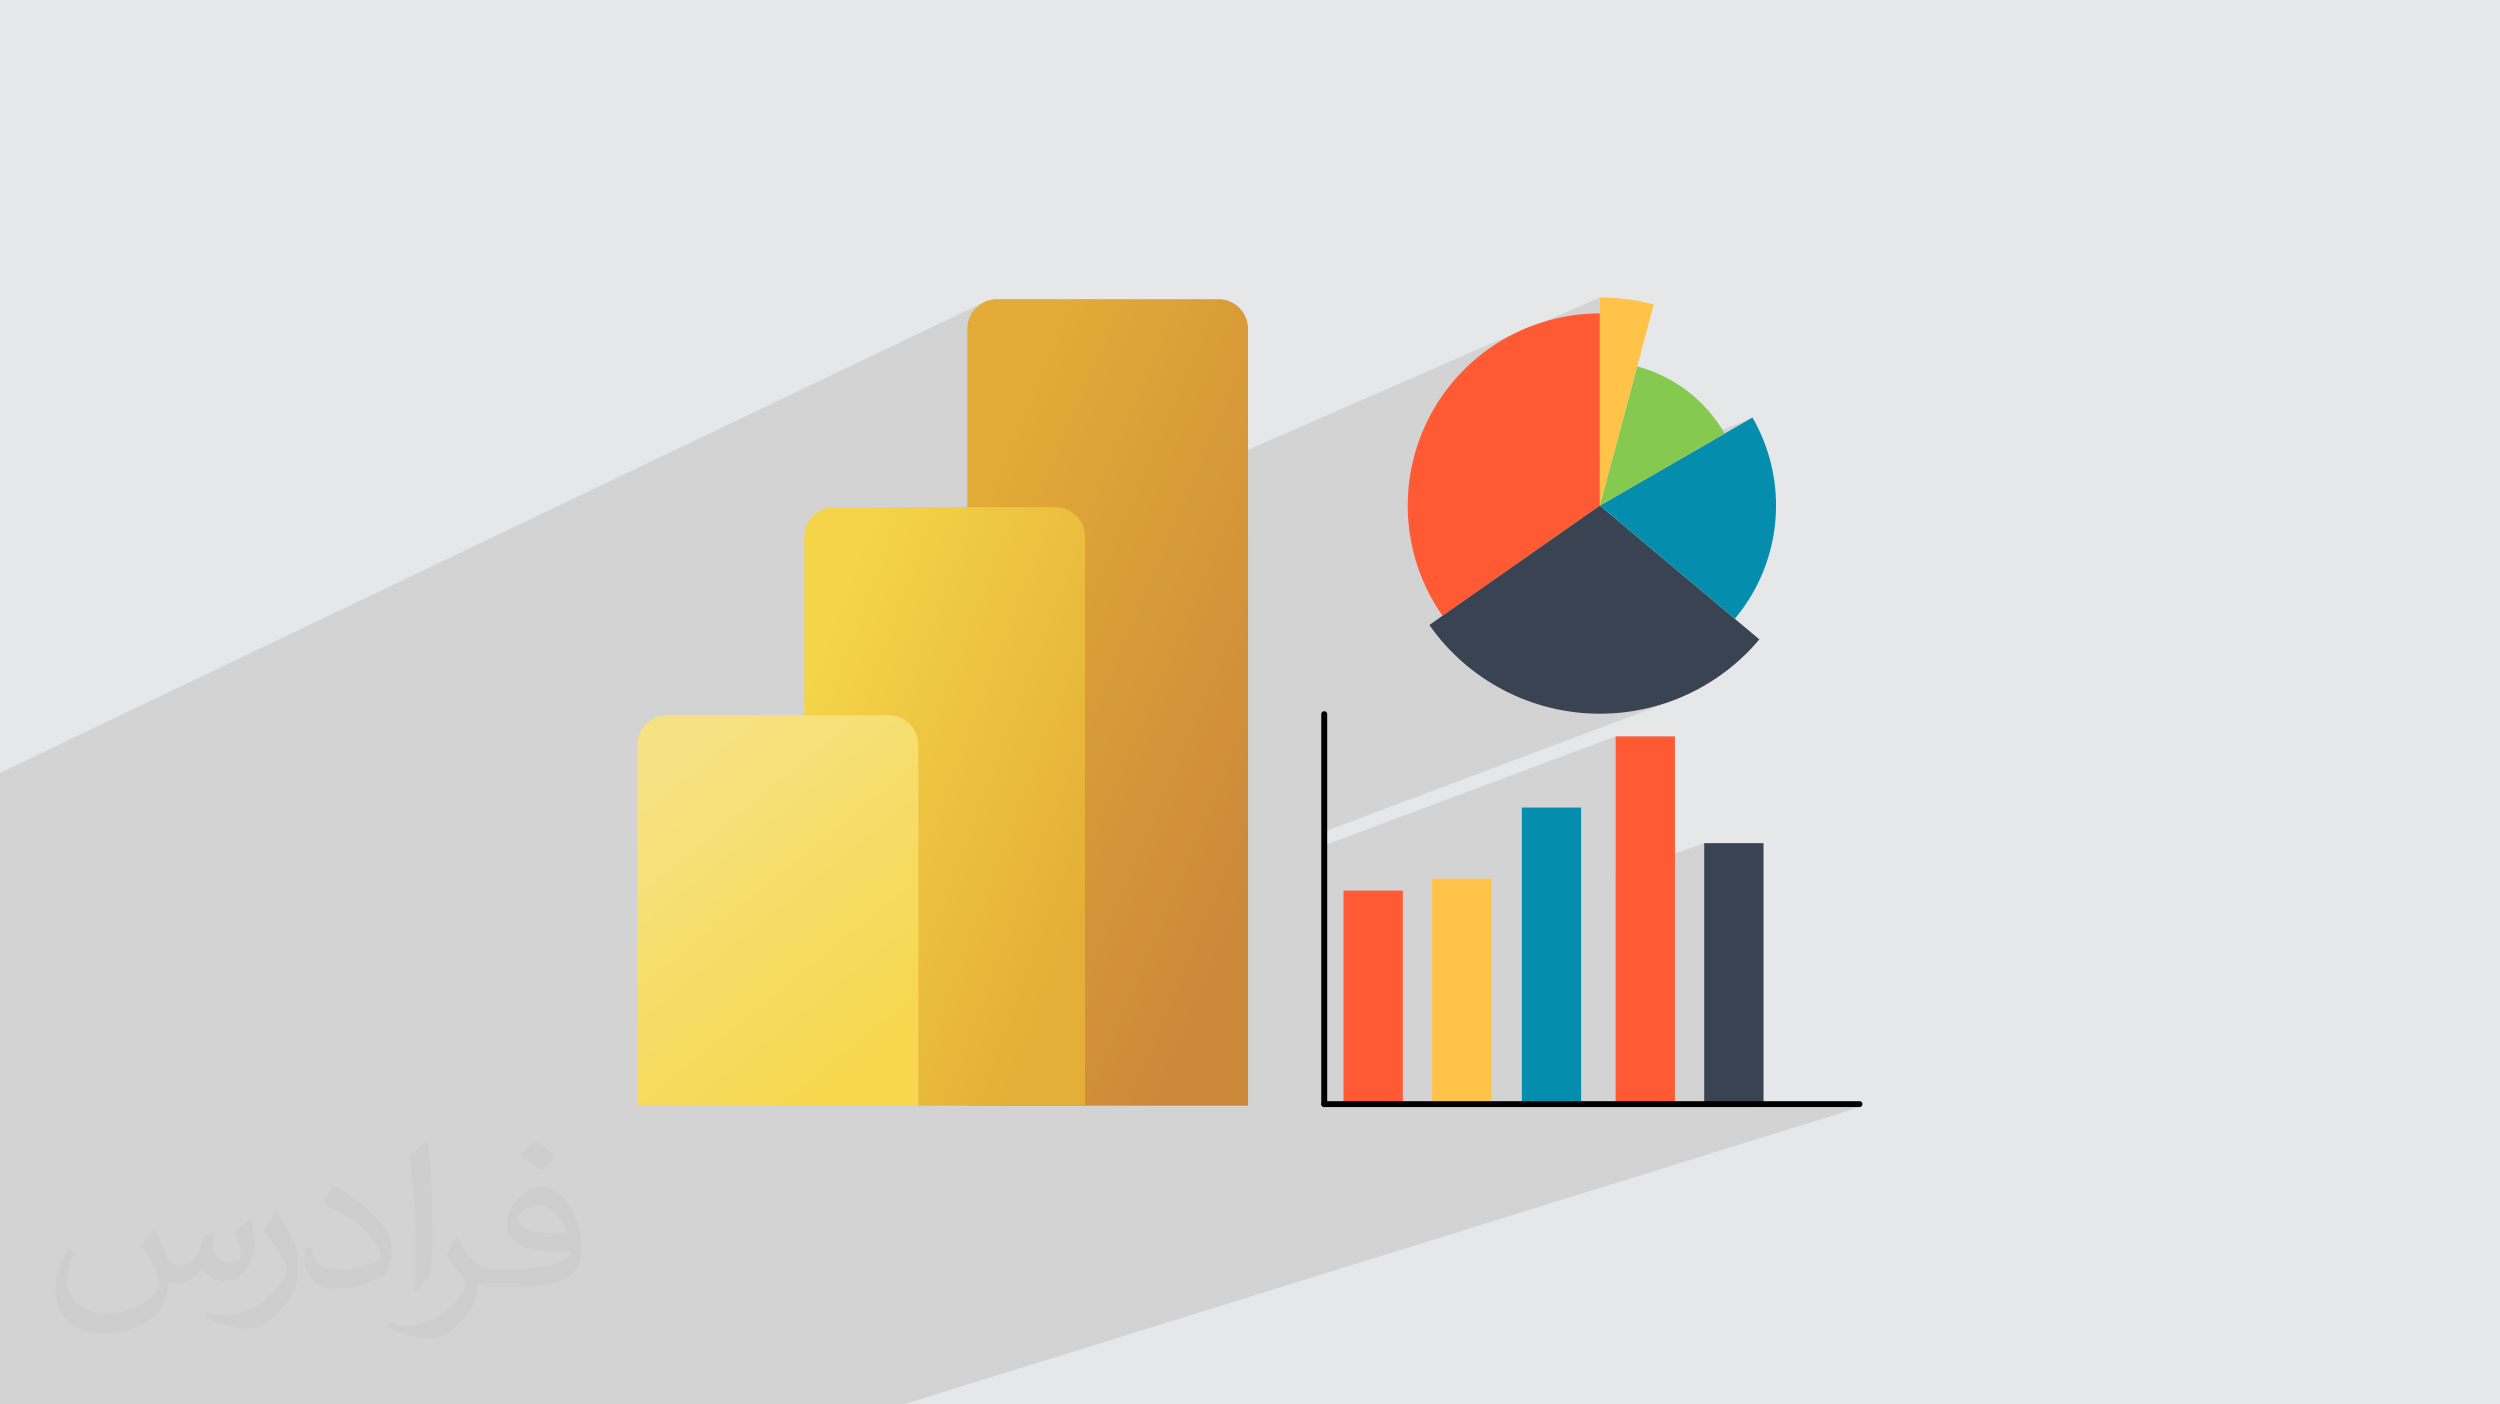 <?xml version="1.0" encoding="UTF-8"?>
<!DOCTYPE svg PUBLIC "-//W3C//DTD SVG 1.1//EN" "http://www.w3.org/Graphics/SVG/1.1/DTD/svg11.dtd">
<!-- Creator: CorelDRAW 2020 (64-Bit) -->
<svg xmlns="http://www.w3.org/2000/svg" xml:space="preserve" width="94.192mm" height="52.917mm" version="1.1" style="shape-rendering:geometricPrecision; text-rendering:geometricPrecision; image-rendering:optimizeQuality; fill-rule:evenodd; clip-rule:evenodd"
viewBox="0 0 9404.92 5283.66"
 xmlns:xlink="http://www.w3.org/1999/xlink"
 xmlns:xodm="http://www.corel.com/coreldraw/odm/2003">
 <defs>
  <style type="text/css">
   <![CDATA[
    .fil0 {fill:#E6E7E8}
    .fil6 {fill:black;fill-rule:nonzero}
    .fil9 {fill:#048DAD;fill-rule:nonzero}
    .fil10 {fill:#3A4352;fill-rule:nonzero}
    .fil11 {fill:#85C950;fill-rule:nonzero}
    .fil7 {fill:#FF5A34;fill-rule:nonzero}
    .fil8 {fill:#FFC349;fill-rule:nonzero}
    .fil2 {fill:#373435;fill-opacity:0.031}
    .fil1 {fill:#2B2A29;fill-opacity:0.102}
    .fil4 {fill:url(#id0)}
    .fil3 {fill:url(#id1)}
    .fil5 {fill:url(#id2)}
   ]]>
  </style>
  <linearGradient id="id0" gradientUnits="userSpaceOnUse" x1="4143.64" y1="3252.27" x2="2955.62" y2="2808.18">
   <stop offset="0" style="stop-opacity:1; stop-color:#E4AF36"/>
   <stop offset="1" style="stop-opacity:1; stop-color:#F4D449"/>
  </linearGradient>
  <linearGradient id="id1" gradientUnits="userSpaceOnUse" x1="3457.75" y1="2342.12" x2="4868.22" y2="2940.09">
   <stop offset="0" style="stop-opacity:1; stop-color:#E3AB37"/>
   <stop offset="1" style="stop-opacity:1; stop-color:#CC893A"/>
  </linearGradient>
  <linearGradient id="id2" gradientUnits="userSpaceOnUse" x1="2507.14" y1="2909.32" x2="3339.02" y2="3938.17">
   <stop offset="0" style="stop-opacity:1; stop-color:#F6E282"/>
   <stop offset="1" style="stop-opacity:1; stop-color:#F6D74D"/>
  </linearGradient>
 </defs>
 <g id="Layer_x0020_1">
  <polygon class="fil0" points="-0,0 9404.92,0 9404.92,5283.66 -0,5283.66 "/>
  <polygon class="fil1" points="5651.45,1279.4 6018.71,1118.83 6018.71,1437.92 6159.04,1378.25 6047.4,1794.87 6592.58,1570.64 6018.72,1901.96 6526.34,2327.92 5735.25,2631.92 5741.26,2634.29 5763.22,2642.24 5785.44,2649.55 5807.91,2656.19 5830.59,2662.17 5853.5,2667.47 5876.6,2672.09 5899.9,2676.03 5923.37,2679.26 5947,2681.79 5970.77,2683.61 5994.68,2684.71 6018.71,2685.07 6040.57,2684.78 6062.34,2683.87 6084.01,2682.36 6105.56,2680.25 6126.96,2677.58 6148.24,2674.3 6169.37,2670.47 6190.34,2666.05 6211.14,2661.09 6231.76,2655.56 6252.18,2649.48 6272.4,2642.86 6292.42,2635.7 4970.58,3132.9 4970.58,3184.47 6077.87,2770.22 6077.87,3290.04 6411.15,3171.87 6411.15,4153.68 6634.3,4153.68 6598.91,4164.84 6995.43,4164.84 6997.68,4164.62 6999.77,4163.97 3398.19,5283.66 3396.86,5283.66 3052.25,5283.66 2858.56,5283.66 2762.96,5283.66 2569.28,5283.66 2456.72,5283.66 2263.03,5283.66 2163.78,5283.66 1970.09,5283.66 1874.49,5283.66 1680.82,5283.66 1648.24,5283.66 1646.75,5283.66 1608.19,5283.66 1587.57,5283.66 1383.9,5283.66 1029.42,5283.66 851.34,5283.66 762.8,5283.66 480.53,5283.66 466.41,5283.66 306.68,5283.66 210.53,5283.66 -0,5283.66 -0,5259.62 -0,5202.27 -0,5055.49 -0,4643.33 -0,4637.22 -0,3840.26 -0,3775.05 -0,3394.6 -0,3332.41 -0,2966.84 -0,2907.44 3706.77,1134.28 3697.05,1138.99 3687.87,1144.58 3679.3,1151 3671.38,1158.2 3664.19,1166.1 3657.76,1174.68 3652.17,1183.86 3647.48,1193.57 3643.71,1203.79 3640.97,1214.43 3639.27,1225.45 3638.69,1236.79 3638.69,2154.15 5719.69,1243.82 5698.53,1253.84 5677.71,1264.56 5657.27,1275.92 "/>
  <path class="fil2" d="M578.49 4627.69c17.95,27.21 29.6,53.36 40.96,82.43 8.45,16.91 12.93,48.09 52.57,48.09 11.61,0 28.28,-3.42 43.06,-11.61 16.63,-8.73 29.32,-21.94 35.94,-42l15.85 -53.36 38.57 -19.02 2.64 2.64c-5.27,20.09 -6.59,39.36 -6.59,54.43 0,44.63 38.57,61.56 69.22,61.56 17.95,0 34.09,-8.73 34.09,-25.11 0,-21.13 -8.98,-57.06 -20.62,-89.29 17.95,-17.95 35.94,-35.94 56.53,-50.47l3.17 1.6c8.98,38.04 14,75.56 14,100.66 0,24.57 -10.83,51.79 -19.81,69.49 -18.49,34.87 -51.25,62.62 -90.87,62.62 -30.1,0 -63.65,-15.07 -86.66,-43.06l-1.32 0c-21.66,26.96 -55.22,51.25 -108.86,51.25l-16.63 0c-2.64,35.41 -10.29,60.49 -21.94,82.95 -31.95,62.34 -126.81,106.47 -216.1,106.47 -124.17,0 -186.51,-71.59 -186.51,-166.96 0,-58.91 19.27,-113.6 48.88,-152.42l24.29 10.04c-18.49,35.41 -30.91,68.68 -30.91,101.45 0,89.29 72.66,131.83 156.4,131.83 77.68,0 173.83,-49.41 191.28,-106.72 -6.59,-62.62 -30.1,-91.93 -66.04,-148.99 10.83,-19.02 24.83,-38.04 42.28,-58.38l3.17 0 0 0 0 0 -0.02 -0.09zm1432.13 -336.04c26.15,16.39 51.79,35.66 76.87,57.85 -14,19.81 -31.45,37.79 -53.11,53.64 -25.11,-20.34 -50.19,-37.79 -75.84,-56.27 17.42,-19.55 34.62,-38.29 52.04,-55.22l0 0 0 0 0 0 0 0 0 0 0.03 0zm13.47 244.11c-42.28,0 -76.87,27.75 -76.87,48.34 0,44.13 84.53,57.85 185.72,57.31 -12.68,-51.79 -57.06,-105.68 -108.86,-105.68l0.01 0.03zm-94.86 236.19c54.96,0 103.04,-1.6 139.74,-10.83 40.96,-10.29 75.56,-30.91 75.56,-45.17 0,-3.7 0,-8.19 -1.32,-11.89 -22.98,2.11 -49.41,2.11 -72.38,2.11 -74.49,0 -131.55,-16.91 -154.02,-58.66 -5.55,-11.61 -9.51,-24.57 -9.51,-39.36 0,-40.43 17.42,-79.79 48.09,-107 25.61,-22.45 53.89,-36.44 82.67,-36.44 52.04,0 93.51,41.75 122.57,107.54 15.85,35.94 26.68,77.4 26.68,129.72 0,34.87 -9.51,64.19 -31.17,85.85 -40.43,39.11 -114.92,53.89 -229.04,53.89l-51.79 0 0 0 -13.47 0c-28.28,0 -48.62,-5.02 -64.72,-17.42l-2.64 0c0.79,6.59 1.32,12.93 1.32,19.02 0,25.61 -8.45,58.38 -25.61,84.53 -50.72,75.3 -105.68,108.04 -153.24,108.04 -48.09,0 -107,-18.49 -160.11,-42.54l9.51 -18.49c17.17,7.13 40.96,11.89 73.7,11.89 85.85,0 198.66,-82.43 212.66,-163 -3.17,-6.59 -8.98,-15.32 -17.17,-24.57 -25.11,-29.85 -40.96,-54.68 -55.75,-80.83 12.68,-25.11 24.29,-45.17 35.13,-63.4l4.49 -0.53c36.72,74.77 69.99,117.55 144.23,117.55l11.61 0 0 0 53.89 0 0 0 0 0 0 0 0 0 0 0 0.09 0.01zm-371.98 79c6.34,-34.34 6.87,-72.91 6.87,-108.86l0 -53.36c0,-99.6 -12.68,-244.36 -22.98,-338.68 17.95,-19.27 43.06,-42 62.87,-57.31l5.81 1.6c13.47,118.62 16.63,256 16.63,383.06 0,33.3 -1.32,65.79 -4.49,89.55 -1.85,30.1 -19.27,52.83 -56.53,87.7l-8.19 -3.7zm-382.8 -157.19c1.85,46.77 24.83,83.49 105.15,83.49 49.93,0 92.19,-12.93 138.96,-35.13 8.45,-3.7 12.93,-8.73 12.93,-12.93 0,-29.32 -22.45,-68.15 -60.23,-103.55 -36.72,-33.3 -85.34,-62.62 -130.76,-82.18 -15.6,-6.59 -20.62,-13.47 -20.62,-20.09 0,-13.47 17.95,-41.75 32.77,-62.09l5.02 -0.53c52.04,27.21 110.17,67.64 153.24,112.53 39.11,41.47 63.4,83.49 63.4,129.19 0,33.81 -10.29,65.51 -26.96,95.11 -57.06,28.79 -117.83,50.72 -178.06,50.72 -73.17,0 -123.1,-34.34 -123.1,-114.92 0,-8.73 0,-22.19 3.17,-39.64l25.11 0 0 0 0 0 0 0 0 0 0 0 -0.02 0zm-132.37 -132.9l45.45 73.45c16.63,27.21 32.23,56.81 32.23,103.55l0 59.7c0,48.34 -30.91,100.13 -80.83,151.38 -39.11,34.62 -73.7,49.41 -105.68,49.41 -47.55,0 -101.98,-14.79 -164.85,-41.75l7.13 -18.49c19.81,5.27 42.79,9.77 71.06,9.77 90.36,-0.53 182.8,-66.57 225.08,-147.15 5.02,-9.26 6.87,-17.95 6.87,-24.04 0,-9.26 -5.02,-19.55 -8.98,-28.79 -22.98,-43.31 -48.62,-82.95 -76.87,-119.68 14.79,-23.25 29.6,-45.7 45.7,-67.9l3.7 0.53 0 0 0 0 0 0 0 0 0 0 -0.02 0.01z"/>
  <g id="_1958702986992">
   <path class="fil3" d="M3750.02 1125.51l833.71 0c61.21,0 111.29,50.07 111.29,111.28l0 2922.73 -1056.33 0 0 -2922.73c0,-61.21 50.08,-111.28 111.29,-111.28l0.04 0z"/>
   <path class="fil4" d="M3136.83 1907.94l833.69 0c61.22,0 111.3,50.08 111.3,111.29l0 2140.3 -1056.31 0 0 -2140.3c0,-61.21 50.07,-111.29 111.28,-111.29l0.04 0z"/>
   <path class="fil5" d="M2509.64 2690.86l833.7 0c61.22,0 111.3,50.07 111.3,111.29l0 1357.41 -1056.32 0 0 -1357.41c0,-61.22 50.08,-111.29 111.29,-111.29l0.03 0z"/>
   <path class="fil6" d="M4981.74 4164.84c-6.16,0 -11.15,-4.99 -11.15,-11.16l0 -1467.11c0,-6.16 4.99,-11.16 11.15,-11.16 6.17,0 11.14,5 11.14,11.16l0 1467.11c0,6.17 -4.97,11.16 -11.14,11.16z"/>
   <polygon class="fil7" points="5054.26,4153.68 5277.39,4153.68 5277.39,3350.39 5054.26,3350.39 "/>
   <polygon class="fil8" points="5387.53,4153.68 5610.69,4153.68 5610.69,3305.76 5387.53,3305.76 "/>
   <polygon class="fil9" points="5725.04,4153.68 5948.18,4153.68 5948.18,3037.99 5725.04,3037.99 "/>
   <polygon class="fil7" points="6077.87,4153.68 6301,4153.68 6301,2770.22 6077.87,2770.22 "/>
   <polygon class="fil10" points="6411.15,4153.68 6634.3,4153.68 6634.3,3171.87 6411.15,3171.87 "/>
   <path class="fil6" d="M6995.43 4164.84l-2013.69 0c-6.16,0 -11.15,-4.99 -11.15,-11.16 0,-6.17 4.99,-11.14 11.15,-11.14l2013.69 0c6.16,0 11.16,4.97 11.16,11.14 0,6.17 -5,11.16 -11.16,11.16z"/>
   <path class="fil7" d="M5426.54 2316.59c-11.98,-17.13 -23.3,-34.89 -33.88,-53.19 -129.12,-223.66 -129.12,-499.22 0,-722.89 129.13,-223.66 367.78,-361.44 626.04,-361.44l0 722.89 -592.16 414.63z"/>
   <path class="fil10" d="M6618.63 2405.35c-147.29,175.57 -366.19,279.73 -599.92,279.73 -256.87,0 -495.82,-125.81 -641.5,-333.93l641.5 -449.18 599.92 503.39z"/>
   <path class="fil9" d="M6592.58 1570.64c118.38,205.02 118.38,457.62 0,662.64 -19.48,33.75 -41.69,65.36 -66.24,94.64l-507.62 -425.96 573.86 -331.32z"/>
   <path class="fil11" d="M6159.04 1378.25c137.06,36.73 256.36,126.47 329.2,252.62l-469.53 271.09 140.33 -523.71z"/>
   <path class="fil8" d="M6018.71 1118.83c69.36,0 137.42,9.18 202.7,26.67l-202.7 756.46 0 -783.13z"/>
  </g>
 </g>
</svg>
